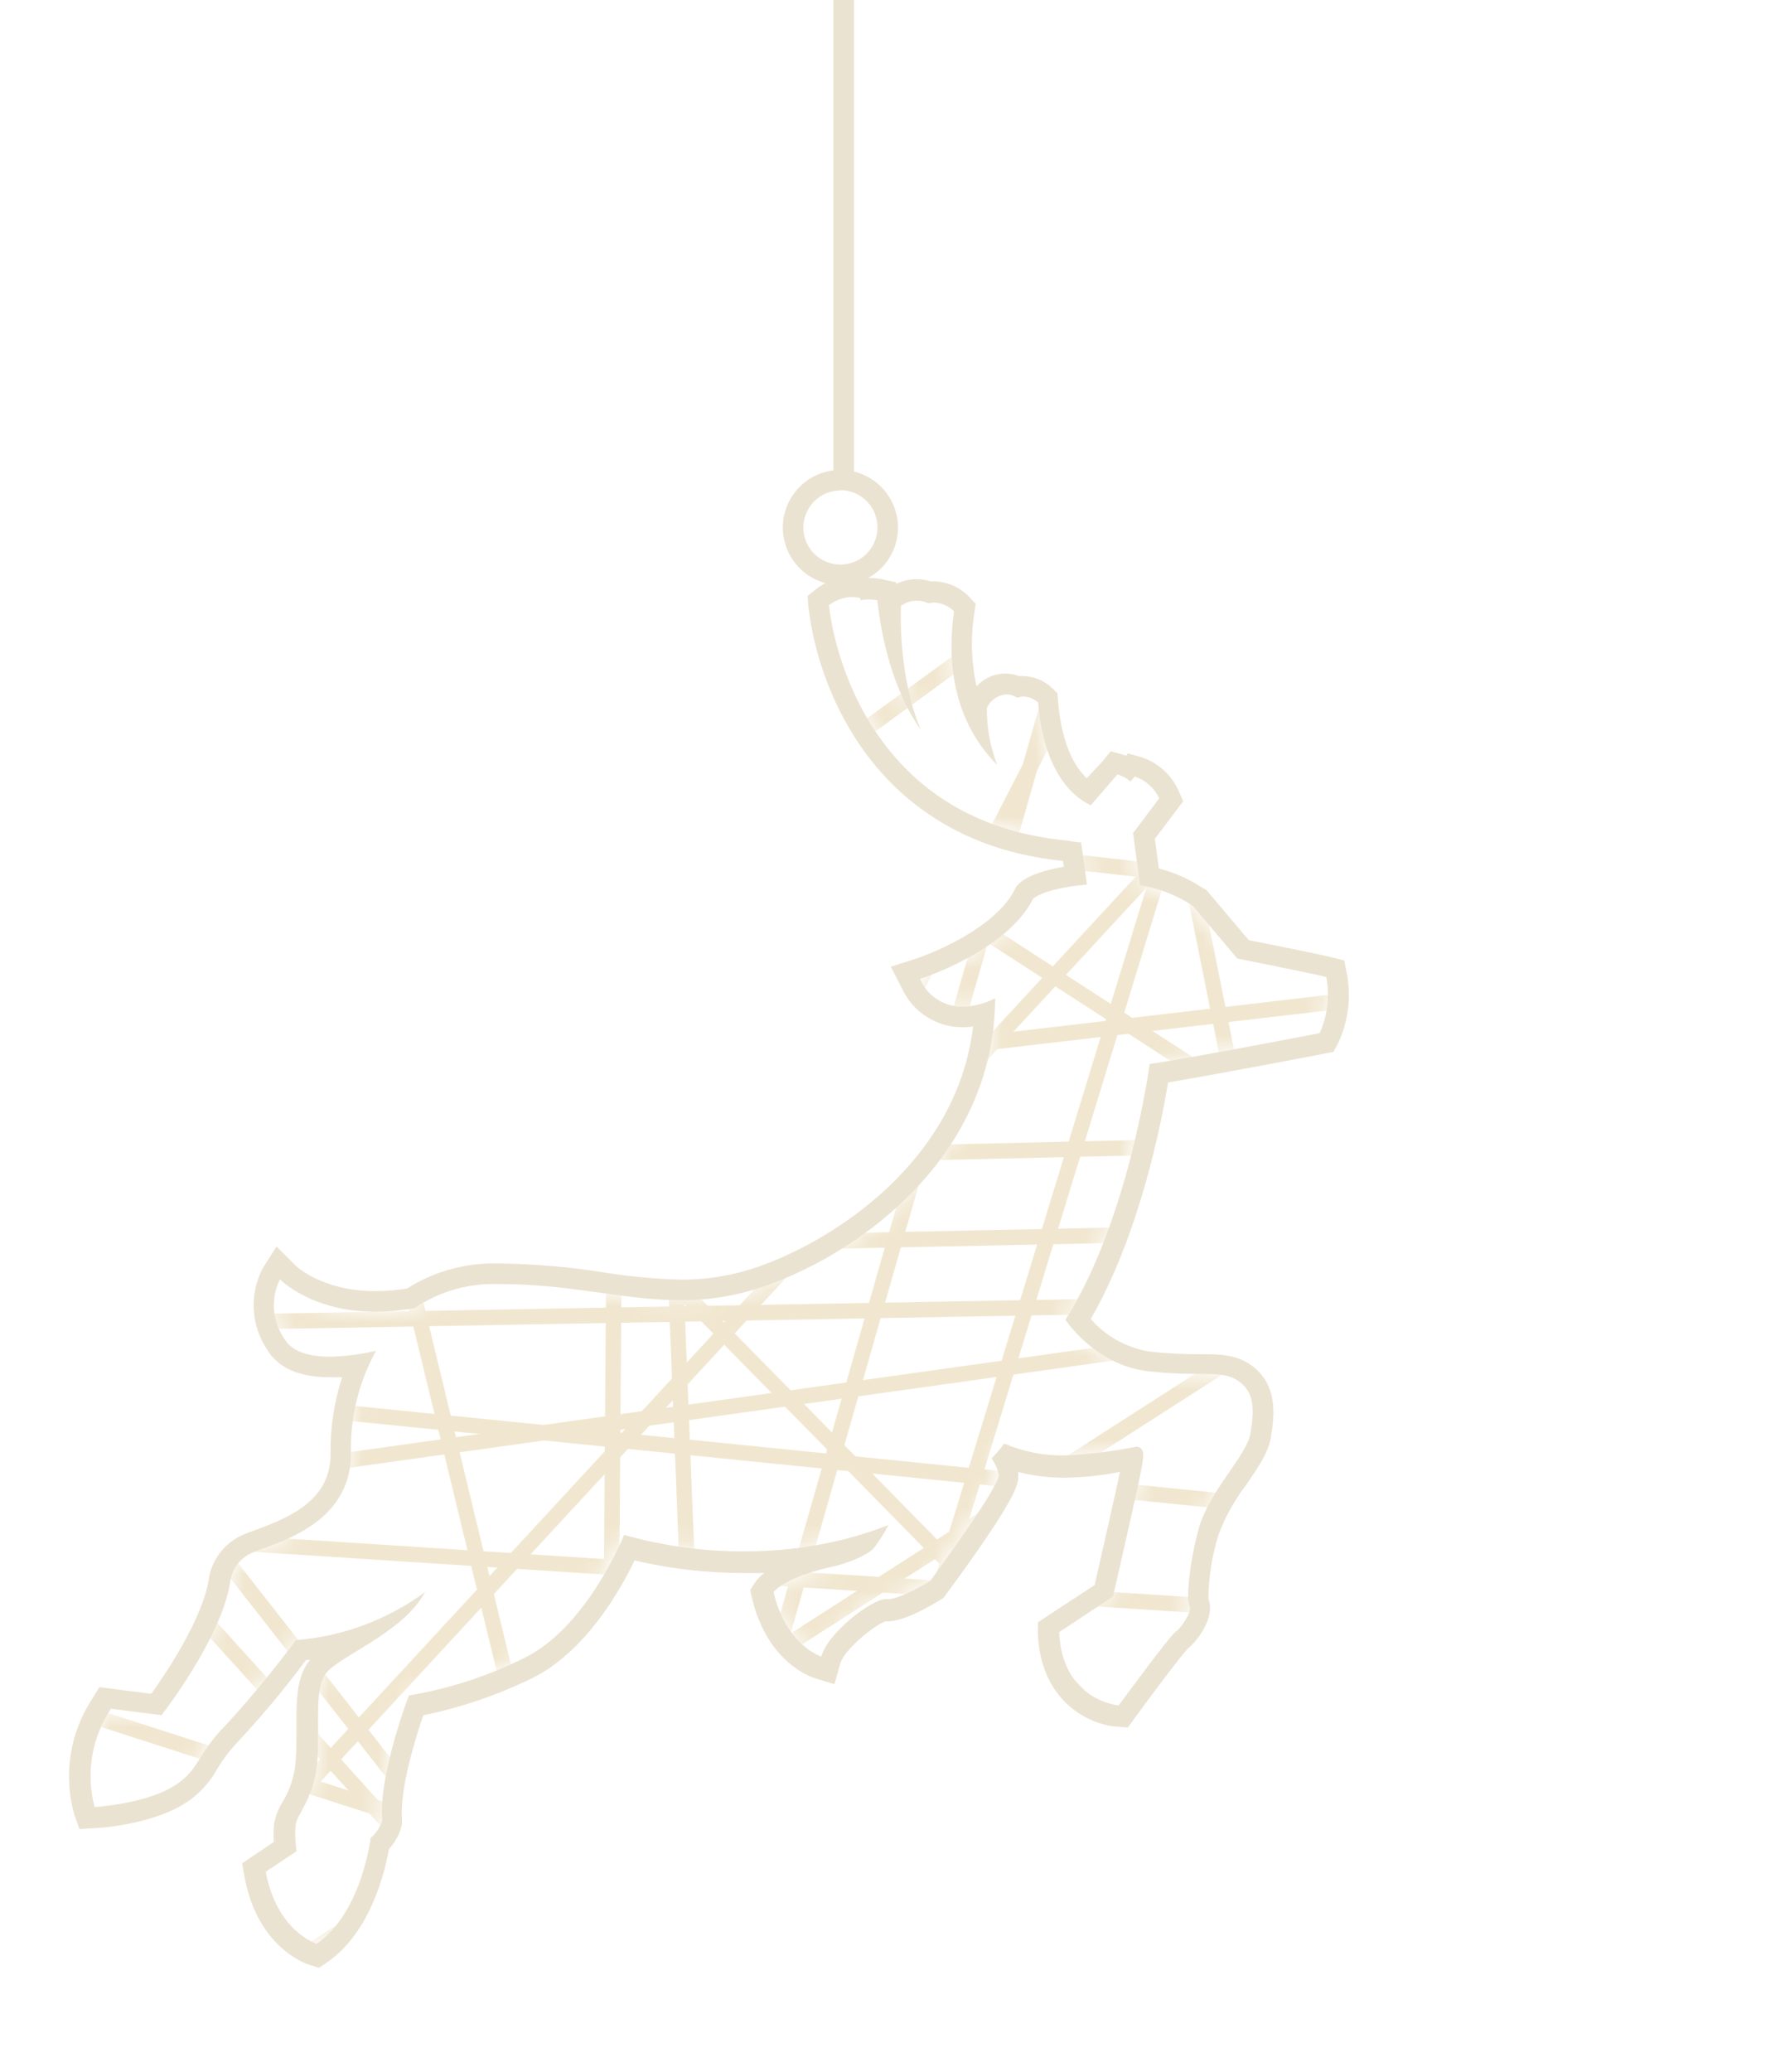 <svg width="106" height="123" viewBox="0 0 106 123" fill="none" xmlns="http://www.w3.org/2000/svg">
<g id="Frame" opacity="0.36" clip-path="url(#clip0_574_366)">
<g id="Clip path group">
<mask id="mask0_574_366" style="mask-type:luminance" maskUnits="userSpaceOnUse" x="5" y="35" width="74" height="81">
<g id="a">
<path id="Vector" d="M78.341 61.356C78.803 60.309 78.939 59.147 78.732 58.022C77.853 57.802 73.45 56.929 73.45 56.929L70.805 53.802C69.862 53.168 68.79 52.751 67.666 52.581L67.257 49.478L68.808 47.414C68.665 47.112 68.463 46.842 68.213 46.619C67.963 46.397 67.671 46.227 67.355 46.119L67.098 46.419C66.876 46.223 66.614 46.079 66.329 45.997L64.741 47.829C63.666 47.31 61.956 45.839 61.614 41.722C61.454 41.571 61.257 41.465 61.041 41.417C60.826 41.368 60.602 41.379 60.393 41.447C60.039 41.228 59.281 40.953 58.561 42.058C58.55 43.214 58.758 44.362 59.172 45.441C57.669 43.945 55.935 41.13 56.613 36.324C56.426 36.126 56.194 35.976 55.936 35.888C55.679 35.8 55.404 35.775 55.135 35.817C54.882 35.684 54.596 35.627 54.311 35.652C54.027 35.677 53.755 35.783 53.529 35.957C53.529 35.957 53.309 40.019 54.707 43.322C53.663 41.826 52.558 39.42 52.118 35.615C51.785 35.555 51.444 35.555 51.11 35.615V35.487C50.771 35.419 50.422 35.423 50.084 35.498C49.747 35.572 49.429 35.716 49.15 35.921C49.15 35.921 50.188 48.666 63.33 49.9C63.593 49.942 63.855 49.979 64.124 50.003L64.466 52.507C61.865 52.739 61.272 53.344 61.272 53.344C59.709 56.477 54.555 58.107 54.555 58.107C56.014 60.953 59.019 59.255 59.019 59.255C58.97 68.556 51.08 74.321 45.382 76.325C39.684 78.328 35.721 76.153 29.321 76.227C27.622 76.2 25.957 76.697 24.551 77.65C19.134 78.651 16.545 75.94 16.545 75.94C16.266 76.504 16.145 77.134 16.194 77.762C16.244 78.389 16.462 78.992 16.826 79.506C17.742 81.002 20.746 80.532 22.255 80.184C21.232 82.032 20.716 84.118 20.759 86.23C20.808 90.633 16.068 91.629 14.859 92.191C14.511 92.35 14.21 92.598 13.986 92.91C13.762 93.222 13.623 93.586 13.583 93.968C13.027 97.339 9.51 101.821 9.51 101.821L6.511 101.436C5.944 102.285 5.564 103.244 5.396 104.251C5.229 105.258 5.278 106.288 5.54 107.275C5.54 107.275 8.422 107.104 10.12 106.102C11.818 105.101 11.543 104.27 13.345 102.395C14.815 100.792 16.199 99.112 17.491 97.363C20.265 97.15 22.923 96.162 25.162 94.511C23.837 97.015 19.806 98.395 19.201 99.445C18.597 100.496 18.908 102.304 18.768 104.502C18.627 106.701 17.546 107.635 17.479 108.325C17.43 108.848 17.448 109.376 17.534 109.895L15.702 111.116C16.355 114.676 18.725 115.391 18.725 115.391C21.406 113.559 21.931 109.107 21.931 109.107C22.253 108.834 22.493 108.477 22.621 108.075C22.377 105.424 24.203 100.649 24.203 100.649C26.57 100.256 28.864 99.513 31.012 98.444C34.78 96.612 36.985 91.116 36.985 91.116C41.259 92.311 45.767 92.399 50.084 91.372C50.965 91.144 51.832 90.865 52.68 90.535C52.436 91.007 52.152 91.456 51.831 91.879C51.3 92.49 49.62 92.942 49.62 92.942C46.432 93.613 45.858 94.523 45.858 94.523C46.603 97.693 48.692 98.34 48.692 98.34C49.132 96.801 51.916 94.804 52.558 94.939C53.199 95.073 55.159 93.87 55.159 93.87C55.159 93.87 59.269 88.3 59.227 87.586C59.166 87.227 59.022 86.888 58.805 86.597C59.076 86.321 59.325 86.025 59.55 85.711C62.836 87.201 66.793 85.876 67.428 85.9C68.063 85.925 67.782 86.78 67.703 87.341C67.624 87.903 66.042 94.792 66.042 94.792L62.842 96.911C63.025 100.991 66.378 101.259 66.378 101.259C66.378 101.259 69.388 97.137 69.755 96.893C70.121 96.648 70.769 95.629 70.579 95.335C70.39 95.042 70.5 92.893 71.147 90.713C71.795 88.532 73.999 86.438 74.201 85.119C74.402 83.799 74.5 82.676 73.474 81.992C72.448 81.308 71.221 81.778 68.1 81.418C64.979 81.058 63.214 78.364 63.214 78.364C66.988 72.41 68.216 63.182 68.216 63.182C70.463 62.877 78.341 61.356 78.341 61.356Z" fill="white"/>
</g>
</mask>
<g mask="url(#mask0_574_366)">
<g id="Group">
<path id="Vector_2" d="M64.79 33.527L30.523 58.48" stroke="#D9BD7E" stroke-width="0.916" stroke-miterlimit="10"/>
<path id="Vector_3" d="M51.818 49.826L105.047 55.817" stroke="#D9BD7E" stroke-width="0.916" stroke-miterlimit="10"/>
<path id="Vector_4" d="M64.79 38.516L48.154 70.785" stroke="#D9BD7E" stroke-width="0.916" stroke-miterlimit="10"/>
<path id="Vector_5" d="M3.902 87.091L36.178 122.689" stroke="#D9BD7E" stroke-width="0.916" stroke-miterlimit="10"/>
<path id="Vector_6" d="M32.185 108.386L19.873 57.478" stroke="#D9BD7E" stroke-width="0.916" stroke-miterlimit="10"/>
<path id="Vector_7" d="M30.523 66.462L66.787 103.391" stroke="#D9BD7E" stroke-width="0.916" stroke-miterlimit="10"/>
<path id="Vector_8" d="M82.425 67.793L24.531 69.124" stroke="#D9BD7E" stroke-width="0.916" stroke-miterlimit="10"/>
<path id="Vector_9" d="M62.127 42.174L40.172 119.031" stroke="#D9BD7E" stroke-width="0.916" stroke-miterlimit="10"/>
<path id="Vector_10" d="M76.435 73.118L11.555 74.45" stroke="#D9BD7E" stroke-width="0.916" stroke-miterlimit="10"/>
<path id="Vector_11" d="M5.9 88.752L98.397 75.781" stroke="#D9BD7E" stroke-width="0.916" stroke-miterlimit="10"/>
<path id="Vector_12" d="M36.508 67.793L36.178 112.71" stroke="#D9BD7E" stroke-width="0.916" stroke-miterlimit="10"/>
<path id="Vector_13" d="M71.776 77.442L16.215 78.438" stroke="#D9BD7E" stroke-width="0.916" stroke-miterlimit="10"/>
<path id="Vector_14" d="M71.336 43.615L50.041 113.156" stroke="#D9BD7E" stroke-width="0.916" stroke-miterlimit="10"/>
<path id="Vector_15" d="M74.109 68.788L66.787 32.195" stroke="#D9BD7E" stroke-width="0.916" stroke-miterlimit="10"/>
<path id="Vector_16" d="M11.225 91.415L93.406 96.74" stroke="#D9BD7E" stroke-width="0.916" stroke-miterlimit="10"/>
<path id="Vector_17" d="M75.104 79.439L11.891 120.026" stroke="#D9BD7E" stroke-width="0.916" stroke-miterlimit="10"/>
<path id="Vector_18" d="M0.91 100.398L61.797 120.026" stroke="#D9BD7E" stroke-width="0.916" stroke-miterlimit="10"/>
<path id="Vector_19" d="M39.836 68.459L41.833 119.03" stroke="#D9BD7E" stroke-width="0.916" stroke-miterlimit="10"/>
<path id="Vector_20" d="M82.09 59.145L25.197 65.796" stroke="#D9BD7E" stroke-width="0.916" stroke-miterlimit="10"/>
<path id="Vector_21" d="M16.215 83.433L102.055 92.08" stroke="#D9BD7E" stroke-width="0.916" stroke-miterlimit="10"/>
<path id="Vector_22" d="M54.145 52.489L83.421 71.451" stroke="#D9BD7E" stroke-width="0.916" stroke-miterlimit="10"/>
<path id="Vector_23" d="M74.109 45.502L9.229 115.702" stroke="#D9BD7E" stroke-width="0.916" stroke-miterlimit="10"/>
<path id="Vector_24" d="M12.221 91.085L36.178 121.693" stroke="#D9BD7E" stroke-width="0.916" stroke-miterlimit="10"/>
</g>
</g>
</g>
<path id="Vector_25" d="M50.585 35.45C50.753 35.449 50.921 35.465 51.086 35.499V35.628C51.419 35.567 51.76 35.567 52.093 35.628C52.533 39.432 53.639 41.838 54.683 43.335C53.284 40.031 53.504 35.97 53.504 35.97C53.77 35.773 54.09 35.664 54.42 35.658C54.668 35.652 54.913 35.706 55.135 35.817C55.246 35.788 55.361 35.774 55.477 35.774C55.92 35.792 56.34 35.975 56.655 36.287C55.977 41.093 57.712 43.909 59.214 45.405C58.8 44.325 58.593 43.178 58.603 42.022C58.707 41.797 58.869 41.605 59.072 41.465C59.275 41.324 59.511 41.24 59.758 41.222C59.99 41.225 60.217 41.295 60.411 41.423C60.531 41.373 60.66 41.348 60.79 41.35C61.106 41.364 61.408 41.487 61.645 41.698C61.987 45.826 63.697 47.298 64.772 47.805L66.359 45.973C66.644 46.054 66.907 46.198 67.129 46.394L67.385 46.095C67.702 46.203 67.994 46.373 68.243 46.595C68.493 46.817 68.695 47.088 68.839 47.39L67.288 49.454L67.697 52.556C68.82 52.726 69.893 53.143 70.836 53.778L73.48 56.904C73.48 56.904 77.883 57.778 78.763 57.998C78.969 59.123 78.833 60.285 78.372 61.332C78.372 61.332 70.494 62.852 68.271 63.164C68.271 63.164 67.049 72.392 63.269 78.346C63.269 78.346 65.028 81.039 68.155 81.399C71.282 81.76 72.503 81.277 73.529 81.973C74.555 82.67 74.469 83.805 74.256 85.1C74.042 86.395 71.813 88.508 71.202 90.694C70.591 92.88 70.445 95.024 70.634 95.317C70.824 95.61 70.17 96.63 69.81 96.874C69.45 97.119 66.433 101.241 66.433 101.241C66.433 101.241 63.08 100.972 62.897 96.893L66.097 94.774C66.097 94.774 67.672 87.885 67.758 87.323C67.843 86.761 68.112 85.912 67.483 85.882C66.091 86.16 64.681 86.333 63.263 86.401C62.015 86.425 60.777 86.184 59.63 85.693C59.404 86.006 59.155 86.302 58.884 86.578C59.101 86.87 59.245 87.209 59.306 87.567C59.349 88.282 55.239 93.852 55.239 93.852C55.239 93.852 53.486 94.933 52.753 94.933H52.637H52.57C51.819 94.933 49.199 96.85 48.771 98.34C48.771 98.34 46.683 97.693 45.938 94.523C45.938 94.523 46.512 93.613 49.7 92.942C49.7 92.942 51.379 92.496 51.91 91.879C52.231 91.456 52.515 91.007 52.759 90.535C51.911 90.865 51.044 91.144 50.164 91.372C48.224 91.857 46.233 92.099 44.234 92.093C41.81 92.108 39.396 91.779 37.064 91.116C37.064 91.116 34.86 96.642 31.092 98.444C28.944 99.513 26.649 100.256 24.282 100.649C24.282 100.649 22.45 105.424 22.701 108.075C22.572 108.477 22.333 108.834 22.011 109.107C22.011 109.107 21.485 113.553 18.804 115.391C18.804 115.391 16.435 114.658 15.781 111.116L17.613 109.895C17.528 109.376 17.509 108.848 17.558 108.325C17.656 107.635 18.701 106.694 18.847 104.502C18.994 102.31 18.676 100.496 19.281 99.445C19.885 98.395 23.916 97.003 25.241 94.511C23.002 96.162 20.344 97.15 17.571 97.363C16.278 99.112 14.894 100.792 13.424 102.395C11.592 104.227 11.897 105.107 10.2 106.102C8.502 107.098 5.619 107.275 5.619 107.275C5.357 106.288 5.308 105.258 5.476 104.251C5.643 103.244 6.023 102.285 6.59 101.436L9.589 101.821C9.589 101.821 13.107 97.339 13.662 93.968C13.703 93.586 13.841 93.222 14.065 92.91C14.289 92.598 14.59 92.35 14.939 92.191C16.16 91.629 20.887 90.633 20.838 86.23C20.795 84.118 21.311 82.032 22.334 80.184C21.434 80.402 20.512 80.52 19.586 80.538C18.462 80.538 17.387 80.294 16.905 79.506C16.541 78.992 16.323 78.389 16.273 77.762C16.224 77.134 16.345 76.504 16.624 75.94C16.624 75.94 18.456 77.87 22.297 77.87C23.08 77.866 23.861 77.792 24.63 77.65C26.037 76.697 27.702 76.2 29.4 76.227H29.705C33.919 76.227 37.076 77.186 40.423 77.186C42.139 77.196 43.844 76.907 45.461 76.331C51.19 74.328 59.049 68.562 59.098 59.262C58.499 59.574 57.837 59.745 57.162 59.762C56.625 59.768 56.098 59.615 55.648 59.321C55.198 59.028 54.845 58.608 54.634 58.114C54.634 58.114 59.776 56.483 61.352 53.35C61.352 53.35 61.962 52.739 64.546 52.513L64.204 50.01C63.935 50.01 63.672 49.949 63.41 49.906C50.267 48.684 49.229 35.921 49.229 35.921C49.647 35.6 50.162 35.432 50.689 35.444M50.689 34.223C49.881 34.209 49.094 34.474 48.46 34.974L47.959 35.377L48.008 36.025C48.305 38.499 49.094 40.889 50.328 43.054C52.197 46.333 55.922 50.382 63.123 51.109L63.172 51.457C61.456 51.75 60.729 52.214 60.478 52.495L60.344 52.636L60.258 52.806C59.165 54.999 55.574 56.538 54.28 56.947L52.9 57.387L53.559 58.669C53.875 59.362 54.384 59.95 55.025 60.36C55.666 60.771 56.413 60.987 57.175 60.984C57.379 60.985 57.583 60.971 57.785 60.941C56.826 68.953 49.51 73.625 45.07 75.183C43.582 75.709 42.014 75.973 40.435 75.964C38.904 75.927 37.378 75.784 35.867 75.537C33.833 75.214 31.777 75.036 29.718 75.005H29.394C27.548 74.984 25.736 75.5 24.178 76.489C23.561 76.592 22.936 76.645 22.31 76.648C19.104 76.648 17.577 75.152 17.516 75.091L16.423 73.998L15.598 75.299C15.202 76.056 15.02 76.906 15.069 77.759C15.118 78.612 15.398 79.435 15.879 80.141C16.532 81.216 17.785 81.76 19.598 81.76C19.836 81.76 20.081 81.76 20.319 81.76C19.843 83.216 19.61 84.741 19.629 86.273C19.659 88.966 17.375 90.022 15.232 90.804C14.92 90.914 14.658 91.012 14.438 91.109C13.888 91.345 13.41 91.721 13.05 92.198C12.69 92.676 12.461 93.24 12.386 93.833C12.007 96.026 10.077 99.03 8.984 100.551L6.682 100.258L5.906 100.154L5.491 100.826C4.826 101.829 4.385 102.963 4.199 104.152C4.012 105.341 4.084 106.556 4.41 107.714L4.716 108.582L5.632 108.527C5.955 108.527 8.856 108.301 10.755 107.189C11.654 106.677 12.393 105.927 12.893 105.021C13.274 104.389 13.726 103.803 14.242 103.275C15.639 101.77 16.952 100.19 18.175 98.542H18.413C18.319 98.653 18.233 98.771 18.157 98.896C17.595 99.879 17.601 101.1 17.607 102.511C17.607 103.122 17.607 103.788 17.565 104.484C17.507 105.368 17.237 106.225 16.777 106.982C16.544 107.357 16.379 107.771 16.288 108.203C16.242 108.584 16.232 108.968 16.258 109.351L15.036 110.169L14.377 110.615L14.517 111.403C15.299 115.678 18.261 116.606 18.383 116.643L18.951 116.82L19.433 116.484C22.041 114.701 22.884 110.988 23.098 109.766C23.454 109.389 23.708 108.926 23.837 108.423L23.873 108.24V108.056C23.714 106.383 24.588 103.415 25.137 101.827C27.366 101.37 29.529 100.633 31.574 99.635C34.725 98.108 36.832 94.419 37.681 92.636C39.807 93.132 41.983 93.382 44.167 93.381C44.582 93.381 44.991 93.381 45.388 93.381C45.168 93.54 44.978 93.737 44.826 93.961L44.545 94.395L44.667 94.902C45.565 98.701 48.215 99.574 48.332 99.604L49.553 99.983L49.895 98.761C50.133 97.925 51.892 96.502 52.564 96.252H52.692C53.632 96.252 55.055 95.458 55.819 94.987L56.02 94.865L56.161 94.676C60.539 88.746 60.491 88.019 60.466 87.592C60.466 87.525 60.466 87.457 60.466 87.384C61.368 87.616 62.296 87.728 63.227 87.72C64.328 87.707 65.426 87.593 66.506 87.378C66.347 88.184 65.559 91.653 65.004 94.096L62.207 95.928L61.633 96.307V97.003C61.816 101.082 64.759 102.389 66.292 102.499L66.97 102.554L67.373 102.004C68.643 100.264 70.195 98.218 70.537 97.864C71.092 97.424 72.185 96.032 71.758 94.92C71.773 93.617 71.979 92.323 72.369 91.079C72.771 90.024 73.325 89.032 74.011 88.135C74.714 87.109 75.324 86.224 75.465 85.344C75.648 84.245 75.99 82.193 74.243 81.002C73.334 80.392 72.411 80.392 71.19 80.392C70.225 80.396 69.261 80.345 68.301 80.239C66.934 80.028 65.684 79.343 64.772 78.303C67.666 73.295 68.967 66.7 69.364 64.257C72.253 63.781 78.329 62.608 78.622 62.553L79.184 62.443L79.459 61.937C80.067 60.64 80.249 59.184 79.978 57.778L79.831 57.02L79.08 56.831C78.335 56.642 75.288 56.037 74.158 55.811L71.788 53.008L71.654 52.849L71.471 52.739L71.318 52.648C70.548 52.151 69.703 51.781 68.814 51.555L68.582 49.796L69.834 48.135L70.262 47.567L69.975 46.913C69.761 46.444 69.451 46.026 69.065 45.685C68.679 45.344 68.225 45.088 67.733 44.935L66.988 44.727L66.872 44.861L66.707 44.806L65.962 44.599L65.456 45.209L64.533 46.199C63.819 45.521 63.043 44.196 62.83 41.606L62.793 41.148L62.463 40.831C62.002 40.395 61.394 40.147 60.759 40.135C60.68 40.129 60.6 40.129 60.521 40.135C60.087 39.971 59.614 39.942 59.163 40.051C58.712 40.16 58.304 40.402 57.993 40.745C57.676 39.325 57.63 37.858 57.858 36.422L57.938 35.841L57.541 35.42C57.272 35.141 56.951 34.917 56.596 34.762C56.24 34.607 55.858 34.523 55.471 34.516H55.269C55.002 34.426 54.721 34.381 54.438 34.382C54.014 34.38 53.596 34.478 53.217 34.669V34.571L52.368 34.382C52.119 34.331 51.865 34.307 51.611 34.309H51.556L51.355 34.26C51.1 34.205 50.84 34.178 50.579 34.18L50.689 34.223Z" fill="#C8B180"/>
<path id="Vector_26" d="M49.912 34.736C49.236 34.737 48.574 34.538 48.011 34.163C47.447 33.788 47.008 33.254 46.748 32.629C46.489 32.004 46.42 31.317 46.551 30.653C46.683 29.989 47.008 29.379 47.486 28.9C47.964 28.421 48.573 28.095 49.237 27.962C49.9 27.83 50.588 27.897 51.214 28.156C51.839 28.415 52.373 28.853 52.749 29.416C53.125 29.978 53.326 30.64 53.326 31.316C53.326 32.222 52.967 33.091 52.327 33.732C51.687 34.373 50.818 34.734 49.912 34.736ZM49.912 29.118C49.477 29.116 49.052 29.244 48.689 29.485C48.327 29.726 48.044 30.069 47.877 30.471C47.709 30.872 47.665 31.314 47.749 31.741C47.833 32.168 48.042 32.56 48.349 32.869C48.657 33.177 49.048 33.387 49.475 33.472C49.902 33.557 50.344 33.514 50.746 33.348C51.148 33.182 51.492 32.9 51.734 32.538C51.976 32.176 52.105 31.751 52.105 31.316C52.107 31.026 52.052 30.739 51.943 30.471C51.834 30.202 51.673 29.958 51.469 29.752C51.266 29.546 51.023 29.382 50.756 29.27C50.489 29.158 50.202 29.1 49.912 29.099V29.118Z" fill="#C8B180"/>
<path id="Vector_27" d="M50.712 -17.802H49.49V28.507H50.712V-17.802Z" fill="#C8B180"/>
</g>
<defs>
<clipPath id="clip0_574_366">
<rect width="104.332" height="140.802" fill="white" transform="translate(0.77 -17.802)"/>
</clipPath>
</defs>
</svg>
